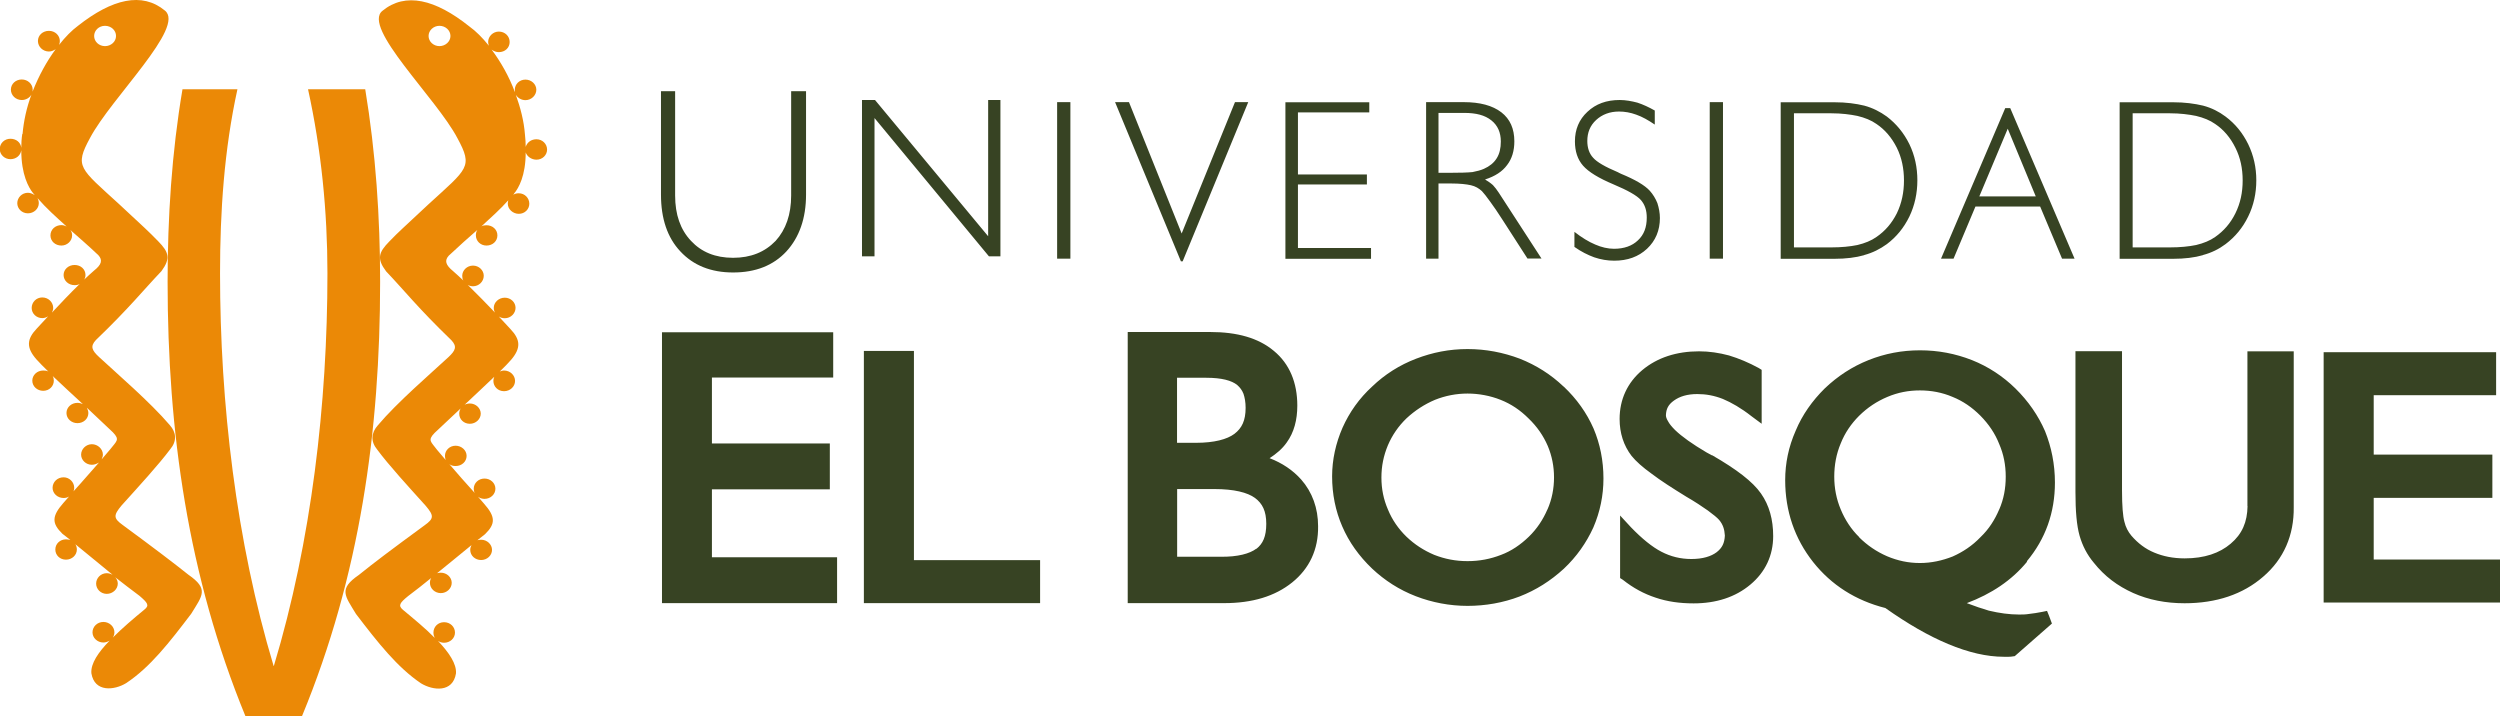 <svg width="199" height="57" viewBox="0 0 199 57" fill="none" xmlns="http://www.w3.org/2000/svg">
<g clip-path="url(#clip0_8149_118)">
<path d="M56.669 38.949H66.054V35.298H56.669V30.05H66.323V26.448H52.694V48.009H66.632V44.357H56.669V38.949ZM72.749 27.935H68.764V48.009H82.792V44.587H72.749V27.935ZM101.054 36.475C101.592 36.126 102.07 35.727 102.419 35.228C103.007 34.42 103.266 33.422 103.266 32.285C103.266 30.459 102.648 28.962 101.403 27.935C100.167 26.897 98.474 26.428 96.332 26.428H89.766V48.009H97.457C99.669 48.009 101.483 47.47 102.857 46.362C104.222 45.265 104.95 43.739 104.92 41.883C104.92 40.456 104.461 39.179 103.575 38.171C102.907 37.423 102.06 36.854 101.044 36.465M93.701 30.07H96.023C97.248 30.07 98.045 30.289 98.484 30.648C98.693 30.838 98.862 31.038 98.982 31.347C99.082 31.646 99.151 32.015 99.151 32.464C99.151 33.462 98.862 34.081 98.254 34.539C97.677 34.968 96.66 35.248 95.196 35.248H93.692V30.07H93.701ZM99.998 43.679C99.48 44.068 98.534 44.337 97.149 44.317H93.701V38.929H96.67C98.225 38.929 99.301 39.199 99.898 39.638C100.486 40.077 100.795 40.675 100.795 41.693C100.795 42.711 100.526 43.28 100.008 43.689M136.273 36.246L135.845 36.016C134.709 35.348 133.872 34.749 133.334 34.23C133.065 33.961 132.886 33.741 132.776 33.532C132.647 33.322 132.607 33.173 132.607 33.053C132.627 32.554 132.786 32.215 133.244 31.886C133.703 31.556 134.301 31.367 135.107 31.367C135.795 31.367 136.452 31.486 137.14 31.756C137.827 32.045 138.595 32.484 139.421 33.133L140.228 33.731V29.441L139.989 29.291C139.202 28.863 138.415 28.533 137.628 28.294C136.841 28.084 136.054 27.965 135.247 27.965C133.454 27.965 131.919 28.463 130.724 29.461C129.538 30.459 128.921 31.796 128.921 33.352C128.921 34.47 129.239 35.467 129.877 36.295C130.236 36.734 130.754 37.194 131.461 37.702C132.178 38.251 133.115 38.85 134.231 39.538C134.938 39.947 135.506 40.326 135.944 40.636C136.383 40.955 136.692 41.214 136.841 41.384C137.15 41.753 137.269 42.132 137.299 42.631C137.269 43.23 137.09 43.609 136.642 43.958C136.203 44.287 135.546 44.497 134.629 44.497C133.782 44.497 132.995 44.307 132.248 43.918C131.511 43.539 130.694 42.87 129.827 41.973L128.96 41.035V46.013L129.18 46.153C129.997 46.801 130.863 47.27 131.78 47.57C132.706 47.889 133.723 48.029 134.809 48.029C136.612 48.029 138.146 47.53 139.332 46.532C140.527 45.534 141.145 44.208 141.145 42.671C141.145 41.364 140.836 40.227 140.179 39.289C139.511 38.331 138.236 37.363 136.303 36.246M161.33 44.686C162.824 42.9 163.572 40.795 163.572 38.411C163.572 36.954 163.293 35.587 162.785 34.32C162.247 33.083 161.46 31.935 160.423 30.918C159.437 29.95 158.271 29.182 156.966 28.663C155.641 28.144 154.276 27.885 152.832 27.885C151.387 27.885 150.042 28.144 148.737 28.663C147.442 29.182 146.286 29.93 145.25 30.918C144.263 31.895 143.466 33.013 142.938 34.28C142.37 35.567 142.101 36.874 142.101 38.221C142.101 40.685 142.859 42.88 144.323 44.736C145.778 46.572 147.711 47.799 150.072 48.398C151.835 49.645 153.489 50.603 155.063 51.261C156.687 51.94 158.162 52.279 159.497 52.279H159.895C160.015 52.279 160.124 52.269 160.224 52.249L160.374 52.229L163.333 49.635L163.103 49.017L162.944 48.627L162.555 48.707C162.177 48.787 161.848 48.827 161.529 48.867C161.24 48.917 160.971 48.917 160.722 48.917C159.955 48.917 159.148 48.807 158.311 48.607C157.793 48.458 157.185 48.248 156.558 48.009C158.501 47.28 160.134 46.203 161.36 44.706M159.138 40.546C158.789 41.374 158.311 42.122 157.664 42.741L157.644 42.761C156.986 43.449 156.239 43.938 155.432 44.297C154.595 44.627 153.728 44.816 152.822 44.816C151.915 44.816 151.058 44.636 150.211 44.277C149.364 43.908 148.637 43.409 147.99 42.771V42.751C147.352 42.132 146.864 41.374 146.525 40.556C146.176 39.728 146.007 38.86 146.007 37.942C146.007 37.024 146.166 36.136 146.525 35.288C146.854 34.46 147.352 33.731 147.98 33.103C148.657 32.434 149.404 31.945 150.231 31.596C151.078 31.237 151.925 31.077 152.822 31.077C153.718 31.077 154.595 31.237 155.432 31.596C156.249 31.925 156.976 32.424 157.634 33.083C158.311 33.771 158.809 34.51 159.138 35.348C159.487 36.156 159.656 37.004 159.656 37.942C159.656 38.88 159.497 39.728 159.138 40.556M178.905 40.276C178.885 41.553 178.476 42.511 177.56 43.28C176.683 44.028 175.477 44.447 173.903 44.447C172.967 44.447 172.17 44.277 171.482 43.988C170.775 43.699 170.177 43.24 169.659 42.641C169.4 42.332 169.201 41.963 169.101 41.524C168.982 41.095 168.912 40.257 168.912 39.049V27.954H165.206V39.159C165.206 40.685 165.305 41.833 165.534 42.641C165.763 43.439 166.132 44.158 166.67 44.796C167.517 45.864 168.553 46.642 169.798 47.201C171.024 47.749 172.399 48.019 173.893 48.019C176.414 48.019 178.536 47.31 180.15 45.904C181.784 44.507 182.611 42.601 182.581 40.366V27.965H178.895V40.286L178.905 40.276ZM188.947 44.547V39.628H198.392V36.186H188.947V31.456H198.691V28.034H184.962V47.959H199.01V44.537H188.957L188.947 44.547ZM124.457 30.768C123.441 29.8 122.285 29.072 120.98 28.553C119.655 28.054 118.27 27.785 116.816 27.785C115.361 27.785 114.026 28.054 112.721 28.553C111.416 29.052 110.23 29.8 109.224 30.768C108.208 31.696 107.42 32.803 106.863 34.051C106.325 35.288 106.036 36.595 106.036 37.922C106.036 39.319 106.305 40.666 106.843 41.903C107.381 43.15 108.178 44.267 109.224 45.265C110.21 46.193 111.376 46.951 112.701 47.46C113.996 47.959 115.391 48.228 116.816 48.228C118.24 48.228 119.655 47.979 120.96 47.48C122.265 46.971 123.421 46.243 124.487 45.265C125.503 44.307 126.27 43.21 126.828 41.992C127.366 40.745 127.635 39.438 127.635 38.091C127.635 36.665 127.366 35.338 126.848 34.111C126.3 32.863 125.503 31.746 124.467 30.768M123.172 40.556C122.823 41.364 122.345 42.092 121.697 42.721C121.04 43.359 120.293 43.868 119.486 44.167C118.639 44.497 117.772 44.666 116.816 44.666C115.859 44.666 115.012 44.497 114.165 44.167C113.319 43.808 112.601 43.339 111.954 42.721C111.306 42.092 110.808 41.364 110.479 40.556C110.13 39.748 109.961 38.919 109.961 38.012C109.961 37.104 110.13 36.276 110.479 35.438C110.828 34.629 111.306 33.931 111.954 33.302C112.631 32.674 113.378 32.185 114.225 31.826C115.052 31.496 115.929 31.327 116.816 31.327C117.702 31.327 118.619 31.496 119.446 31.826C120.283 32.155 121.02 32.654 121.667 33.302C122.355 33.961 122.853 34.689 123.202 35.497C123.531 36.285 123.7 37.114 123.7 38.002C123.7 38.89 123.531 39.748 123.182 40.546M58.363 21.689C60.146 21.689 61.561 21.13 62.597 20.013C63.623 18.895 64.161 17.379 64.161 15.493V7.262H62.976V15.563C62.976 17.069 62.557 18.277 61.74 19.174C60.883 20.062 59.768 20.521 58.353 20.521C56.938 20.521 55.832 20.062 55.005 19.174C54.158 18.277 53.74 17.079 53.74 15.563V7.262H52.614V15.493C52.614 17.399 53.122 18.915 54.158 20.013C55.195 21.13 56.599 21.689 58.353 21.689M69.611 9.397L78.717 20.402H79.634V7.96H78.657V18.805L69.651 7.96H68.615V20.402H69.611V9.397ZM84.147 20.591H85.203V8.13H84.147V20.591ZM94.14 20.801L99.36 8.13H98.304L94.06 18.586L89.866 8.13H88.76L94 20.801H94.14ZM109.134 19.743H103.316V14.685H108.805V13.887H103.316V8.948H108.995V8.14H102.319V20.601H109.134V19.753V19.743ZM114.504 14.605H115.5C116.218 14.605 116.736 14.665 117.085 14.745C117.443 14.825 117.722 14.994 117.961 15.214C118.121 15.383 118.33 15.653 118.619 16.052C118.888 16.421 119.237 16.92 119.615 17.518L121.588 20.581H122.704L119.306 15.343C119.157 15.114 118.997 14.904 118.838 14.735C118.649 14.565 118.439 14.425 118.21 14.286C118.997 14.036 119.585 13.657 119.964 13.138C120.352 12.639 120.542 12.001 120.542 11.253C120.542 10.245 120.203 9.477 119.506 8.938C118.798 8.399 117.812 8.13 116.507 8.13H113.518V20.591H114.504V14.605ZM114.504 8.988H116.566C117.493 8.988 118.2 9.167 118.718 9.586C119.217 9.986 119.466 10.544 119.466 11.263C119.466 11.791 119.366 12.24 119.137 12.6C118.908 12.969 118.569 13.238 118.121 13.438C117.872 13.547 117.583 13.627 117.214 13.697C116.835 13.737 116.198 13.757 115.271 13.757H114.504V8.998V8.988ZM132.129 17.359C132.129 16.95 132.049 16.55 131.929 16.171C131.78 15.802 131.581 15.473 131.322 15.184C130.923 14.745 130.156 14.296 129.04 13.837C128.921 13.777 128.841 13.747 128.781 13.707C127.765 13.278 127.107 12.899 126.808 12.55C126.5 12.22 126.35 11.761 126.35 11.223C126.35 10.554 126.569 9.995 127.057 9.547C127.526 9.117 128.133 8.878 128.871 8.878C129.329 8.878 129.787 8.958 130.246 9.127C130.734 9.297 131.202 9.566 131.72 9.916V8.798C131.242 8.529 130.794 8.319 130.335 8.17C129.877 8.05 129.399 7.96 128.93 7.96C127.874 7.96 127.028 8.269 126.36 8.898C125.693 9.517 125.364 10.305 125.364 11.253C125.364 12.041 125.573 12.689 126.011 13.188C126.45 13.687 127.247 14.176 128.432 14.675C129.568 15.154 130.295 15.563 130.614 15.922C130.943 16.301 131.082 16.76 131.082 17.319C131.082 18.087 130.863 18.686 130.375 19.135C129.917 19.574 129.279 19.803 128.472 19.803C127.994 19.803 127.476 19.683 126.978 19.464C126.45 19.244 125.902 18.905 125.324 18.456V19.654C125.862 20.033 126.38 20.292 126.898 20.482C127.426 20.661 127.954 20.751 128.492 20.751C129.548 20.751 130.415 20.442 131.102 19.803C131.78 19.165 132.129 18.346 132.129 17.349M137.15 8.13H136.094V20.591H137.15V8.13ZM148.388 20.302C149.066 20.122 149.653 19.823 150.191 19.434C150.959 18.855 151.546 18.137 151.985 17.239C152.413 16.351 152.622 15.373 152.622 14.355C152.622 13.338 152.423 12.38 151.985 11.472C151.546 10.584 150.949 9.856 150.191 9.277C149.653 8.888 149.066 8.589 148.398 8.409C147.741 8.249 146.963 8.14 146.007 8.14H141.743V20.601H146.007C146.934 20.601 147.721 20.502 148.388 20.312M142.799 19.703V9.018H145.768C146.575 9.018 147.272 9.108 147.85 9.227C148.438 9.367 148.956 9.576 149.364 9.866C150.052 10.325 150.59 10.973 150.988 11.761C151.377 12.55 151.556 13.418 151.556 14.366C151.556 15.313 151.377 16.171 150.988 16.98C150.59 17.768 150.062 18.386 149.364 18.865C148.956 19.155 148.438 19.364 147.85 19.504C147.272 19.623 146.575 19.693 145.768 19.693H142.799V19.703ZM159.616 8.609L154.505 20.591H155.502L157.245 16.441H162.396L164.14 20.591H165.136L160.015 8.609H159.616ZM157.554 15.633L159.816 10.245L162.047 15.633H157.544H157.554ZM175.348 20.302C176.035 20.122 176.633 19.823 177.151 19.434C177.918 18.855 178.516 18.137 178.954 17.239C179.393 16.351 179.602 15.373 179.602 14.355C179.602 13.338 179.393 12.38 178.954 11.472C178.516 10.584 177.928 9.856 177.151 9.277C176.633 8.888 176.045 8.589 175.368 8.409C174.7 8.249 173.913 8.14 172.967 8.14H168.723V20.601H172.967C173.903 20.601 174.69 20.502 175.348 20.312M169.759 19.703V9.018H172.728C173.525 9.018 174.232 9.108 174.81 9.227C175.398 9.367 175.916 9.576 176.324 9.866C177.012 10.325 177.55 10.973 177.938 11.761C178.337 12.55 178.516 13.418 178.516 14.366C178.516 15.313 178.337 16.171 177.938 16.98C177.55 17.768 177.012 18.386 176.324 18.865C175.916 19.155 175.398 19.364 174.81 19.504C174.232 19.623 173.525 19.693 172.728 19.693H169.759V19.703Z" fill="#374323"/>
<path d="M34.114 2.864C34.114 3.313 34.512 3.672 34.98 3.672C35.449 3.672 35.857 3.313 35.857 2.864C35.857 2.415 35.459 2.055 34.98 2.055C34.502 2.055 34.114 2.425 34.114 2.864ZM40.978 7.144C40.978 6.705 41.347 6.336 41.825 6.336C42.303 6.336 42.692 6.705 42.692 7.144C42.692 7.583 42.303 7.972 41.825 7.972C41.496 7.972 41.207 7.792 41.058 7.543C41.426 8.561 41.705 9.638 41.785 10.696C41.825 11.045 41.845 11.384 41.845 11.694C41.954 11.334 42.283 11.085 42.702 11.085C43.18 11.085 43.548 11.464 43.548 11.903C43.548 12.342 43.18 12.711 42.702 12.711C42.313 12.711 41.954 12.462 41.845 12.133C41.845 13.998 41.277 14.976 40.938 15.385L40.858 15.505C40.988 15.415 41.127 15.385 41.297 15.385C41.765 15.385 42.134 15.764 42.134 16.213C42.134 16.662 41.765 17.021 41.297 17.021C40.829 17.021 40.42 16.652 40.42 16.213C40.42 16.113 40.44 16.034 40.46 15.944C39.802 16.672 39.095 17.311 38.318 18.019C38.438 17.949 38.577 17.929 38.726 17.929C39.215 17.929 39.593 18.279 39.593 18.737C39.593 19.196 39.215 19.546 38.726 19.546C38.238 19.546 37.88 19.176 37.88 18.737C37.88 18.578 37.909 18.428 37.999 18.298C37.292 18.917 36.554 19.566 35.718 20.354C35.369 20.743 35.468 21.092 36.066 21.581C36.345 21.82 36.604 22.07 36.883 22.329C36.813 22.22 36.794 22.1 36.794 21.95C36.794 21.521 37.172 21.142 37.65 21.142C38.129 21.142 38.507 21.521 38.507 21.95C38.507 22.409 38.119 22.788 37.65 22.788C37.501 22.788 37.352 22.748 37.232 22.678C37.999 23.427 38.746 24.195 39.404 24.883C39.344 24.784 39.304 24.654 39.304 24.504C39.304 24.065 39.703 23.696 40.181 23.696C40.659 23.696 41.038 24.065 41.038 24.504C41.038 24.943 40.659 25.332 40.181 25.332C39.992 25.332 39.822 25.273 39.703 25.193C40.051 25.562 40.38 25.911 40.629 26.19C41.436 27.038 41.476 27.707 40.689 28.635C40.46 28.904 40.151 29.213 39.782 29.573C39.882 29.533 40.002 29.493 40.121 29.493C40.609 29.493 40.998 29.872 40.998 30.321C40.998 30.77 40.609 31.139 40.121 31.139C39.633 31.139 39.274 30.77 39.274 30.321C39.274 30.201 39.294 30.102 39.344 29.992C38.637 30.68 37.79 31.448 36.983 32.217C37.102 32.157 37.262 32.117 37.401 32.117C37.88 32.117 38.268 32.496 38.268 32.925C38.268 33.354 37.88 33.733 37.401 33.733C36.923 33.733 36.554 33.384 36.554 32.925C36.554 32.775 36.594 32.636 36.674 32.506C35.897 33.234 35.16 33.923 34.592 34.462C34.014 35.06 34.313 35.16 34.791 35.809L35.478 36.617C35.439 36.507 35.419 36.407 35.419 36.287C35.419 35.838 35.797 35.479 36.266 35.479C36.734 35.479 37.142 35.838 37.142 36.287C37.142 36.736 36.764 37.096 36.266 37.096C36.076 37.096 35.907 37.056 35.767 36.946C36.385 37.674 37.112 38.492 37.8 39.251C37.73 39.151 37.71 39.021 37.71 38.901C37.71 38.453 38.089 38.093 38.567 38.093C39.045 38.093 39.434 38.453 39.434 38.901C39.434 39.35 39.045 39.71 38.567 39.71C38.378 39.71 38.188 39.65 38.049 39.54L38.517 40.079C39.454 41.136 39.454 41.695 38.607 42.523L37.999 43.002C38.089 42.982 38.188 42.962 38.298 42.962C38.766 42.962 39.165 43.331 39.165 43.77C39.165 44.209 38.776 44.578 38.298 44.578C37.82 44.578 37.431 44.229 37.431 43.77C37.431 43.641 37.471 43.501 37.531 43.391C36.554 44.179 35.668 44.928 34.791 45.626C34.881 45.606 34.98 45.586 35.09 45.586C35.558 45.586 35.957 45.945 35.957 46.394C35.957 46.843 35.558 47.212 35.09 47.212C34.622 47.212 34.223 46.853 34.223 46.394C34.223 46.255 34.253 46.125 34.323 46.005C33.725 46.494 33.107 46.983 32.48 47.452C31.822 47.991 31.673 48.2 32.071 48.539C32.958 49.278 33.874 50.026 34.602 50.774C34.542 50.645 34.502 50.505 34.502 50.355C34.502 49.896 34.861 49.527 35.349 49.527C35.837 49.527 36.216 49.896 36.216 50.355C36.216 50.814 35.817 51.163 35.349 51.163C35.16 51.163 34.99 51.104 34.861 51.014C35.748 51.952 36.355 52.85 36.295 53.608C36.046 55.144 34.472 54.975 33.516 54.396C31.633 53.129 30.078 51.154 28.335 48.869C27.468 47.422 26.91 46.903 28.564 45.766C29.72 44.828 31.194 43.721 33.795 41.815C34.552 41.276 34.552 41.047 33.884 40.258C32.499 38.722 30.925 37.006 30.019 35.779C29.491 35.14 29.541 34.452 30.078 33.853C31.593 32.047 34.323 29.702 35.688 28.435C36.266 27.896 36.395 27.587 35.937 27.088C33.267 24.514 32.191 23.127 30.736 21.601C29.969 20.583 30.148 20.084 30.975 19.236C31.862 18.318 31.962 18.279 34.094 16.273C37.242 13.39 37.66 13.31 36.415 11.005C34.741 7.812 28.773 2.165 30.447 0.858C32.27 -0.638 34.651 -0.06 37.361 2.105C37.889 2.485 38.398 2.993 38.916 3.642C38.886 3.562 38.856 3.452 38.856 3.343C38.856 2.894 39.245 2.514 39.703 2.514C40.201 2.514 40.569 2.884 40.569 3.343C40.569 3.801 40.201 4.151 39.703 4.151C39.493 4.151 39.304 4.071 39.135 3.951C39.842 4.899 40.51 6.056 40.988 7.333V7.174L40.978 7.144ZM21.799 53.009C24.798 43.062 26.064 32.087 26.064 21.761C26.064 16.842 25.575 11.913 24.519 7.104H29.072C29.909 12.162 30.258 17.301 30.258 22.429C30.258 34.322 28.644 45.856 24.041 57H23.334L21.809 57.01H19.538C14.955 45.856 13.341 34.322 13.341 22.429C13.341 17.301 13.67 12.162 14.526 7.104H18.9C17.844 11.913 17.515 16.842 17.515 21.761C17.515 32.087 18.791 43.062 21.779 53.009H21.819H21.799ZM1.794 10.686C1.883 9.628 2.123 8.551 2.501 7.533C2.352 7.782 2.073 7.962 1.734 7.962C1.256 7.962 0.867 7.593 0.867 7.134C0.867 6.675 1.256 6.326 1.734 6.326C2.212 6.326 2.601 6.695 2.601 7.134C2.601 7.194 2.601 7.234 2.591 7.294C3.089 6.026 3.727 4.869 4.434 3.911C4.284 4.011 4.105 4.101 3.896 4.101C3.418 4.101 3.019 3.722 3.019 3.263C3.019 2.804 3.408 2.455 3.896 2.455C4.384 2.455 4.763 2.824 4.763 3.263C4.763 3.362 4.743 3.472 4.703 3.572C5.201 2.933 5.719 2.415 6.207 2.055C8.927 -0.09 11.308 -0.658 13.122 0.838C14.795 2.145 8.857 7.782 7.164 10.985C5.918 13.28 6.337 13.37 9.485 16.253C11.637 18.259 11.717 18.308 12.604 19.216C13.431 20.064 13.6 20.563 12.853 21.581C11.388 23.117 10.302 24.504 7.632 27.068C7.174 27.567 7.303 27.877 7.881 28.415C9.246 29.683 11.976 32.027 13.51 33.833C14.048 34.432 14.088 35.12 13.55 35.759C12.633 36.986 11.059 38.702 9.674 40.238C9.017 41.027 9.027 41.256 9.774 41.795C12.364 43.7 13.829 44.818 14.995 45.746C16.648 46.893 16.11 47.402 15.224 48.849C13.49 51.133 11.956 53.109 10.043 54.376C9.097 54.955 7.522 55.124 7.273 53.588C7.214 52.82 7.821 51.922 8.728 50.994C8.588 51.074 8.409 51.144 8.23 51.144C7.752 51.144 7.363 50.774 7.363 50.335C7.363 49.876 7.752 49.507 8.23 49.507C8.708 49.507 9.107 49.876 9.107 50.335C9.107 50.475 9.067 50.625 8.977 50.754C9.724 50.006 10.611 49.248 11.498 48.52C11.916 48.19 11.747 47.981 11.109 47.432C10.451 46.943 9.804 46.444 9.166 45.945C9.286 46.065 9.376 46.255 9.376 46.454C9.376 46.893 8.977 47.272 8.499 47.272C8.021 47.272 7.652 46.893 7.652 46.454C7.652 46.015 8.021 45.626 8.499 45.626C8.668 45.626 8.828 45.686 8.957 45.746C8.001 44.978 7.054 44.169 5.998 43.321C6.078 43.441 6.118 43.591 6.118 43.74C6.118 44.189 5.729 44.549 5.251 44.549C4.773 44.549 4.404 44.199 4.404 43.74C4.404 43.282 4.783 42.932 5.251 42.932C5.37 42.932 5.47 42.952 5.6 42.982L4.962 42.483C4.115 41.655 4.115 41.096 5.042 40.039L5.5 39.52C5.38 39.6 5.231 39.64 5.062 39.64C4.573 39.64 4.185 39.271 4.185 38.832C4.185 38.373 4.563 37.993 5.062 37.993C5.52 37.993 5.908 38.373 5.908 38.832C5.908 38.931 5.888 39.031 5.849 39.111C6.556 38.343 7.253 37.515 7.881 36.816C7.712 36.916 7.522 36.996 7.313 36.996C6.845 36.996 6.456 36.627 6.456 36.188C6.456 35.749 6.845 35.359 7.313 35.359C7.781 35.359 8.19 35.739 8.19 36.188C8.19 36.307 8.15 36.437 8.09 36.567L8.778 35.759C9.276 35.11 9.565 35.01 8.987 34.412C8.419 33.873 7.682 33.184 6.915 32.456C6.974 32.586 7.034 32.725 7.034 32.875C7.034 33.334 6.646 33.683 6.167 33.683C5.689 33.683 5.291 33.334 5.291 32.875C5.291 32.416 5.689 32.067 6.167 32.067C6.337 32.067 6.476 32.117 6.596 32.167C5.769 31.399 4.902 30.61 4.195 29.932C4.255 30.032 4.284 30.161 4.284 30.301C4.284 30.75 3.916 31.109 3.438 31.109C2.959 31.109 2.571 30.75 2.571 30.301C2.571 29.852 2.959 29.493 3.438 29.493C3.587 29.493 3.727 29.503 3.846 29.573C3.458 29.194 3.129 28.864 2.89 28.595C2.083 27.667 2.123 26.999 2.929 26.151C3.179 25.881 3.487 25.552 3.836 25.173C3.717 25.253 3.547 25.322 3.368 25.322C2.89 25.322 2.521 24.953 2.521 24.514C2.521 24.055 2.89 23.676 3.368 23.676C3.846 23.676 4.235 24.055 4.235 24.514C4.235 24.634 4.195 24.764 4.135 24.883C4.793 24.175 5.56 23.367 6.347 22.599C6.227 22.678 6.078 22.698 5.938 22.698C5.45 22.698 5.062 22.339 5.062 21.89C5.062 21.441 5.45 21.092 5.938 21.092C6.426 21.092 6.805 21.431 6.805 21.89C6.805 22.03 6.765 22.16 6.696 22.259C6.965 22.01 7.214 21.77 7.483 21.541C8.1 21.052 8.18 20.703 7.831 20.314C7.024 19.546 6.277 18.907 5.59 18.298C5.699 18.428 5.739 18.568 5.739 18.737C5.739 19.186 5.341 19.546 4.892 19.546C4.394 19.546 4.015 19.196 4.015 18.737C4.015 18.279 4.394 17.919 4.892 17.919C5.042 17.919 5.181 17.969 5.301 18.029C4.454 17.261 3.687 16.582 2.989 15.774C3.049 15.894 3.089 16.024 3.089 16.173C3.089 16.612 2.7 16.981 2.222 16.981C1.744 16.981 1.375 16.612 1.375 16.173C1.375 15.734 1.744 15.345 2.222 15.345C2.421 15.345 2.611 15.435 2.77 15.535L2.611 15.345C2.282 14.926 1.694 13.908 1.694 11.963C1.634 12.372 1.286 12.671 0.827 12.671C0.369 12.671 -0.02 12.312 -0.02 11.863C-0.02 11.414 0.349 11.045 0.827 11.045C1.306 11.045 1.654 11.354 1.694 11.763C1.694 11.414 1.714 11.045 1.774 10.646M7.493 2.864C7.493 3.313 7.881 3.672 8.359 3.672C8.838 3.672 9.236 3.313 9.236 2.864C9.236 2.415 8.848 2.055 8.359 2.055C7.871 2.055 7.493 2.425 7.493 2.864Z" fill="#EB8906"/>
</g>
<defs>
<clipPath id="clip0_8149_118">
<rect width="199" height="57" fill="white"/>
</clipPath>
</defs>
</svg>
